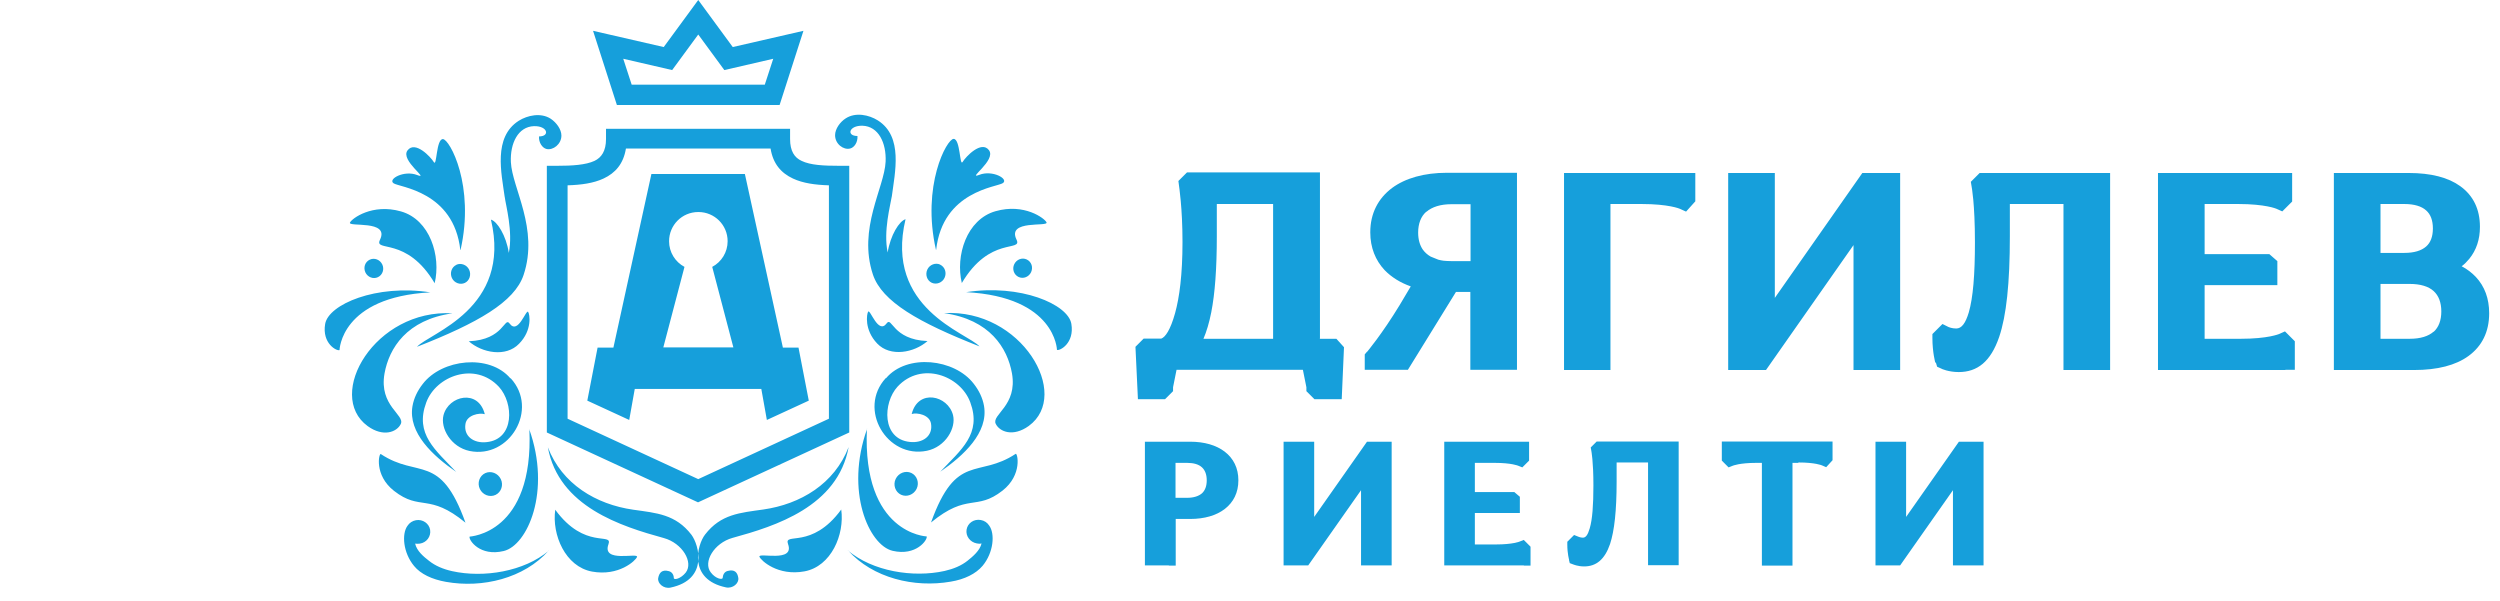 <?xml version="1.0" encoding="UTF-8"?> <svg xmlns="http://www.w3.org/2000/svg" width="154" height="37" viewBox="0 0 154 37" fill="none"><path fill-rule="evenodd" clip-rule="evenodd" d="M37.975 7.935H48.669V8.568C48.669 9.302 48.935 9.707 49.378 9.91C49.922 10.175 50.757 10.213 51.681 10.213H52.314V26.641L42.999 30.944L33.685 26.641V10.213H34.317C35.241 10.213 36.077 10.163 36.621 9.91C37.051 9.707 37.33 9.302 37.33 8.568V7.935H37.962H37.975ZM29.888 29.146C30.242 28.982 30.672 29.146 30.85 29.514C31.027 29.881 30.875 30.323 30.521 30.488C30.166 30.653 29.736 30.488 29.559 30.121C29.382 29.754 29.533 29.311 29.888 29.146ZM26.509 18.009C23.168 17.49 20.231 18.756 20.029 19.958C19.826 21.161 20.75 21.642 20.915 21.566C20.915 21.566 20.991 18.3 26.509 18.009ZM28.103 16.313C28.394 16.174 28.761 16.313 28.901 16.617C29.04 16.921 28.926 17.288 28.635 17.427C28.344 17.566 27.977 17.427 27.837 17.123C27.698 16.82 27.812 16.453 28.116 16.313H28.103ZM22.775 15.997C23.066 15.858 23.408 15.997 23.547 16.288C23.686 16.579 23.573 16.934 23.281 17.073C22.99 17.212 22.649 17.073 22.509 16.782C22.37 16.478 22.484 16.136 22.775 15.997ZM28.356 15.402C27.951 11.77 24.598 11.542 24.243 11.289C23.876 11.036 24.889 10.466 25.699 10.783C26.509 11.099 24.636 9.884 25.104 9.264C25.572 8.644 26.534 9.669 26.724 9.986C26.914 10.302 26.863 8.568 27.281 8.568C27.698 8.568 29.268 11.441 28.369 15.402H28.356ZM26.774 17.453C27.179 15.769 26.483 13.529 24.699 13.023C22.927 12.517 21.674 13.466 21.56 13.706C21.408 14.01 24.015 13.517 23.408 14.769C23.016 15.567 25.053 14.516 26.787 17.465L26.774 17.453ZM33.748 27.552C34.419 31.222 38.279 32.424 40.898 33.146C42.037 33.462 42.733 34.639 42.24 35.272C41.936 35.652 41.506 35.753 41.506 35.601C41.506 35.424 41.405 35.234 41.202 35.183C40.785 35.069 40.607 35.272 40.544 35.614C40.493 35.943 40.886 36.284 41.303 36.196C43.657 35.702 43.063 33.576 42.594 32.943C41.62 31.678 40.443 31.602 39.013 31.399C36.709 31.07 34.621 29.817 33.748 27.552ZM34.203 31.399C36.026 33.892 37.76 32.766 37.481 33.525C37.051 34.702 39.342 34.019 39.24 34.31C39.152 34.538 38.114 35.512 36.469 35.209C34.824 34.905 33.988 32.943 34.203 31.399ZM32.609 26.425C32.9 32.905 28.926 33.044 28.926 33.057C28.863 33.272 29.571 34.297 31.027 33.943C32.482 33.601 33.976 30.273 32.596 26.425H32.609ZM31.09 12.124C31.153 12.631 31.609 14.263 31.343 15.579C31.179 14.504 30.622 13.63 30.242 13.529C31.546 19.035 26.445 20.515 25.686 21.363C29.432 19.895 31.698 18.604 32.254 16.934C33.204 14.086 31.546 11.58 31.47 9.986C31.419 8.821 31.913 7.809 32.887 7.771C33.735 7.745 33.9 8.404 33.204 8.404C33.178 8.783 33.406 9.112 33.659 9.176C34.064 9.277 34.583 8.884 34.583 8.353C34.583 7.961 34.267 7.543 33.925 7.315C33.318 6.923 32.495 7.1 31.951 7.442C30.369 8.454 30.888 10.669 31.09 12.137V12.124ZM27.875 19.3C25.053 19.693 23.965 21.452 23.686 23.008C23.332 25.008 24.965 25.552 24.686 26.122C24.446 26.615 23.61 26.944 22.649 26.248C20.016 24.325 23.104 19.022 27.875 19.3ZM28.888 21.021C31.052 20.933 31.065 19.477 31.394 19.933C31.913 20.642 32.406 19.035 32.533 19.212C32.634 19.351 32.799 20.338 31.976 21.173C31.166 22.021 29.698 21.743 28.875 21.021H28.888ZM31.445 23.312C30.154 21.781 27.217 22.11 26.04 23.654C25.724 24.059 25.496 24.515 25.408 25.021C25.129 26.666 26.673 28.083 28.103 29.071C26.825 27.716 25.534 26.742 26.256 24.793C26.863 23.148 29.268 22.249 30.736 23.831C31.647 24.831 31.71 27.058 29.976 27.235C29.179 27.324 28.546 26.869 28.673 26.109C28.761 25.565 29.521 25.413 29.863 25.514C29.47 23.945 27.635 24.363 27.319 25.578C27.116 26.375 27.774 27.539 28.926 27.78C31.381 28.286 33.216 25.21 31.457 23.299L31.445 23.312ZM28.673 32.197C26.407 30.336 25.901 31.513 24.269 30.235C23.028 29.26 23.345 27.894 23.459 27.97C25.762 29.501 27.116 27.856 28.673 32.197ZM33.798 33.918C32.28 35.626 29.723 36.246 27.471 35.842C26.61 35.69 25.914 35.361 25.509 34.867C24.825 34.044 24.737 32.88 25.104 32.386C25.218 32.209 25.408 32.083 25.623 32.045C26.04 31.969 26.433 32.247 26.496 32.639C26.559 33.044 26.281 33.424 25.863 33.487C25.762 33.5 25.661 33.5 25.572 33.487C25.673 33.943 26.104 34.297 26.433 34.551C26.812 34.854 27.293 35.057 27.85 35.183C29.787 35.614 32.292 35.209 33.811 33.918H33.798ZM56.136 29.134C55.782 28.969 55.351 29.134 55.174 29.501C54.997 29.868 55.149 30.311 55.503 30.475C55.858 30.64 56.288 30.475 56.465 30.108C56.642 29.741 56.49 29.298 56.136 29.134ZM59.515 17.997C62.856 17.478 65.793 18.743 65.995 19.946C66.198 21.148 65.274 21.629 65.109 21.553C65.109 21.553 65.033 18.288 59.515 17.997ZM57.921 16.301C57.63 16.162 57.263 16.301 57.123 16.605C56.984 16.908 57.098 17.275 57.389 17.415C57.68 17.554 58.047 17.415 58.186 17.111C58.326 16.807 58.212 16.44 57.908 16.301H57.921ZM63.249 15.984C62.958 15.845 62.616 15.984 62.477 16.276C62.337 16.567 62.451 16.921 62.742 17.06C63.034 17.199 63.375 17.06 63.514 16.769C63.654 16.465 63.54 16.124 63.249 15.984ZM57.667 15.39C58.072 11.757 61.426 11.53 61.781 11.276C62.148 11.023 61.135 10.454 60.325 10.77C59.515 11.087 61.388 9.872 60.92 9.251C60.452 8.631 59.49 9.656 59.3 9.973C59.11 10.289 59.161 8.555 58.743 8.555C58.326 8.555 56.756 11.428 57.655 15.39H57.667ZM59.249 17.44C58.844 15.757 59.541 13.517 61.325 13.01C63.097 12.504 64.35 13.453 64.464 13.694C64.615 13.997 62.008 13.504 62.616 14.757C63.008 15.554 60.971 14.504 59.237 17.453L59.249 17.44ZM52.276 27.539C51.403 29.805 49.315 31.058 47.011 31.387C45.594 31.589 44.404 31.665 43.43 32.931C42.949 33.551 42.367 35.69 44.721 36.183C45.138 36.272 45.531 35.93 45.48 35.601C45.429 35.259 45.252 35.057 44.822 35.171C44.619 35.221 44.531 35.411 44.518 35.588C44.518 35.74 44.075 35.652 43.784 35.259C43.29 34.627 43.986 33.45 45.126 33.133C47.758 32.412 51.605 31.209 52.276 27.539ZM51.82 31.387C52.036 32.931 51.2 34.892 49.555 35.196C47.91 35.5 46.872 34.525 46.783 34.297C46.669 34.006 48.973 34.69 48.543 33.513C48.264 32.753 49.998 33.88 51.82 31.387ZM53.415 26.413C52.036 30.26 53.529 33.589 54.984 33.93C56.44 34.272 57.149 33.247 57.085 33.044C57.085 33.044 53.111 32.893 53.402 26.413H53.415ZM54.934 12.112C55.124 10.631 55.655 8.416 54.073 7.416C53.529 7.075 52.706 6.897 52.099 7.29C51.757 7.505 51.441 7.935 51.441 8.328C51.441 8.872 51.96 9.251 52.365 9.15C52.63 9.087 52.846 8.758 52.82 8.378C52.124 8.378 52.289 7.72 53.137 7.745C54.111 7.783 54.605 8.796 54.554 9.96C54.478 11.568 52.833 14.073 53.77 16.908C54.326 18.579 56.592 19.87 60.338 21.338C59.578 20.503 54.465 19.009 55.782 13.504C55.402 13.605 54.845 14.491 54.681 15.554C54.402 14.238 54.858 12.605 54.934 12.099V12.112ZM58.148 19.288C60.971 19.68 62.059 21.439 62.337 22.996C62.692 24.995 61.059 25.54 61.338 26.109C61.578 26.603 62.413 26.932 63.375 26.236C66.008 24.312 62.92 19.009 58.148 19.288ZM57.136 21.009C56.313 21.73 54.845 22.009 54.035 21.161C53.225 20.313 53.39 19.338 53.478 19.199C53.605 19.022 54.099 20.629 54.617 19.92C54.946 19.465 54.972 20.92 57.123 21.009H57.136ZM54.579 23.299C55.87 21.768 58.806 22.097 59.983 23.641C60.3 24.046 60.528 24.502 60.616 25.008C60.895 26.653 59.351 28.071 57.921 29.058C59.199 27.704 60.49 26.729 59.768 24.78C59.161 23.135 56.756 22.236 55.288 23.818C54.377 24.818 54.314 27.046 56.047 27.223C56.845 27.311 57.478 26.856 57.351 26.096C57.263 25.552 56.503 25.4 56.161 25.502C56.554 23.932 58.389 24.35 58.705 25.565C58.908 26.362 58.25 27.527 57.098 27.767C54.643 28.273 52.808 25.198 54.567 23.287L54.579 23.299ZM57.351 32.184C59.617 30.323 60.123 31.5 61.755 30.222C62.996 29.248 62.679 27.881 62.565 27.957C60.262 29.488 58.908 27.843 57.351 32.184ZM52.225 33.905C53.744 35.196 56.25 35.601 58.186 35.171C58.743 35.044 59.224 34.842 59.604 34.538C59.92 34.285 60.363 33.918 60.464 33.475C60.376 33.5 60.275 33.5 60.173 33.475C59.756 33.399 59.477 33.019 59.541 32.627C59.604 32.222 59.996 31.956 60.414 32.032C60.642 32.07 60.819 32.197 60.933 32.374C61.3 32.867 61.211 34.032 60.528 34.854C60.11 35.348 59.414 35.69 58.566 35.829C56.326 36.221 53.77 35.614 52.238 33.905H52.225ZM49.201 21.414H48.226L45.885 10.72H40.126L37.785 21.414H36.811L36.178 24.679L38.76 25.869L39.101 23.958H46.897L47.239 25.869L49.821 24.679L49.188 21.414H49.201ZM43.012 13.061C42.012 13.061 41.215 13.871 41.215 14.858C41.215 15.541 41.594 16.136 42.164 16.44L40.86 21.401H45.176L43.873 16.44C44.442 16.136 44.822 15.541 44.822 14.858C44.822 13.858 44.012 13.061 43.025 13.061H43.012ZM43.012 6.467H38L36.532 1.898L40.886 2.898L43.012 0L45.138 2.898L49.492 1.898L48.024 6.467H43.012ZM38.911 5.214H47.112L47.631 3.62L44.619 4.316L43.012 2.126L41.405 4.316L38.392 3.62L38.911 5.214ZM47.467 9.15H38.557C38.405 10.087 37.912 10.656 37.178 10.998C36.557 11.289 35.798 11.39 34.963 11.416V25.793L43.012 29.514L51.061 25.793V11.416C50.226 11.39 49.466 11.289 48.846 10.998C48.112 10.656 47.619 10.087 47.467 9.15Z" fill="#169FDB"></path><path fill-rule="evenodd" clip-rule="evenodd" d="M81.296 20.869H82.321L82.79 21.388L82.65 24.59H80.967L80.474 24.096V23.856L80.258 22.78H72.475L72.26 23.856V24.096L71.766 24.59H70.096L69.944 21.363L70.45 20.856H71.538C71.779 20.768 72.095 20.337 72.386 19.287C72.652 18.325 72.842 16.92 72.842 14.908C72.842 12.794 72.627 11.453 72.627 11.44L72.589 11.149L73.121 10.618H81.309V20.844L81.296 20.869ZM74.956 12.567V14.554C74.956 16.541 74.842 18.072 74.614 19.236C74.487 19.882 74.323 20.426 74.133 20.869H78.423V12.567H74.956ZM84.207 21.679C84.207 21.679 85.118 20.603 86.219 18.793L86.903 17.642C86.257 17.414 85.713 17.072 85.295 16.642C84.726 16.034 84.409 15.25 84.409 14.313C84.409 13.149 84.89 12.225 85.751 11.579C86.574 10.972 87.738 10.643 89.13 10.643H93.446V22.78H90.573V17.983H89.687L86.726 22.78H84.068V21.831L84.207 21.666V21.679ZM87.852 13.048C87.535 13.326 87.358 13.769 87.358 14.326C87.358 14.756 87.46 15.098 87.637 15.364C87.763 15.541 87.928 15.693 88.13 15.807L88.599 15.996C88.7 16.022 88.814 16.047 88.915 16.06C89.054 16.072 89.219 16.085 89.409 16.085H90.586V12.579H89.409C88.738 12.579 88.219 12.744 87.865 13.048H87.852ZM98.635 22.793H96.344V10.656H104.431V12.402L103.862 13.035L103.469 12.858C103.469 12.858 102.799 12.567 101.115 12.567H99.204V22.793H98.622H98.635ZM114.176 15.098L108.785 22.793H106.456V10.656H109.329V18.35L114.72 10.656H117.049V22.793H114.176V15.098ZM119.213 22.337C119.213 22.337 119.036 21.704 119.036 20.818V20.578L119.656 19.958L120.036 20.148C120.036 20.148 120.238 20.236 120.504 20.236C120.833 20.236 121.074 19.92 121.276 19.249C121.542 18.338 121.656 16.92 121.656 14.921C121.656 12.516 121.453 11.504 121.453 11.504L121.403 11.2L121.947 10.656H129.983V22.793H127.11V12.567H123.807V14.554C123.807 17.452 123.592 19.451 123.149 20.755C122.63 22.274 121.808 22.919 120.656 22.919C120.036 22.919 119.58 22.717 119.58 22.704L119.327 22.59L119.251 22.337H119.213ZM140.779 22.793H132.932V10.656H141.196V12.415L140.589 13.022L140.222 12.858C140.222 12.858 139.551 12.567 137.868 12.567H135.805V15.655H139.792L140.285 16.085V17.566H135.805V20.869H138.033C139.716 20.869 140.374 20.578 140.387 20.578L140.754 20.413L141.361 21.021V22.78H140.779V22.793ZM148.701 22.793H143.766V10.656H148.372C149.752 10.656 150.815 10.934 151.549 11.466C152.359 12.048 152.764 12.896 152.764 13.972C152.764 14.743 152.549 15.402 152.106 15.946C151.967 16.11 151.815 16.275 151.638 16.401C151.979 16.579 152.27 16.806 152.511 17.059C153.055 17.642 153.333 18.388 153.333 19.3C153.333 20.439 152.891 21.325 152.055 21.932C151.271 22.502 150.144 22.793 148.714 22.793H148.701ZM149.916 20.439C150.22 20.16 150.385 19.743 150.385 19.186C150.385 18.629 150.22 18.211 149.916 17.933C149.6 17.642 149.094 17.49 148.436 17.49H146.639V20.869H148.436C149.094 20.869 149.587 20.717 149.916 20.426V20.439ZM149.448 15.187C149.727 14.946 149.866 14.566 149.866 14.073C149.866 13.579 149.727 13.2 149.448 12.959C149.17 12.706 148.714 12.567 148.107 12.567H146.639V15.579H148.107C148.714 15.579 149.157 15.44 149.448 15.187ZM74.044 28.791C73.842 28.602 73.525 28.513 73.133 28.513H72.412V30.665H73.133C73.525 30.665 73.842 30.563 74.044 30.386C74.234 30.209 74.335 29.943 74.335 29.589C74.335 29.235 74.234 28.969 74.044 28.791ZM71.994 34.828H70.526V27.209H73.31C74.196 27.209 74.918 27.425 75.436 27.817C75.981 28.235 76.284 28.829 76.284 29.589C76.284 30.348 75.981 30.943 75.436 31.361C74.918 31.753 74.196 31.968 73.31 31.968H72.424V34.841H72.007L71.994 34.828ZM83.84 30.196L80.587 34.828H79.069V27.209H80.954V31.842L84.207 27.209H85.726V34.828H83.84V30.196ZM93.876 34.828H88.966V27.209H94.192V28.374L93.775 28.791L93.522 28.69C93.522 28.69 93.117 28.513 92.079 28.513H90.851V30.31H93.281L93.623 30.601V31.601H90.851V33.538H92.168C93.193 33.538 93.61 33.36 93.61 33.36L93.864 33.259L94.281 33.677V34.841H93.864L93.876 34.828ZM96.66 34.499C96.66 34.499 96.546 34.107 96.546 33.55V33.373L96.964 32.955L97.217 33.057C97.217 33.057 97.356 33.12 97.508 33.12C97.686 33.12 97.812 32.943 97.926 32.55C98.091 31.994 98.154 31.12 98.154 29.893C98.154 28.412 98.027 27.779 98.027 27.779L97.989 27.564L98.356 27.197H103.406V34.816H101.52V28.488H99.584V29.665C99.584 31.462 99.445 32.702 99.179 33.512C98.85 34.474 98.318 34.892 97.584 34.892C97.192 34.892 96.901 34.765 96.901 34.765L96.698 34.689L96.648 34.487L96.66 34.499ZM110.772 28.513H110.417V34.841H108.532V28.513H108.177C107.152 28.513 106.735 28.69 106.735 28.69L106.481 28.791L106.064 28.374V27.197H112.885V28.349L112.493 28.779L112.227 28.665C112.227 28.665 111.822 28.488 110.784 28.488L110.772 28.513ZM120.302 30.196L117.049 34.828H115.53V27.209H117.416V31.842L120.669 27.209H122.187V34.828H120.302V30.196Z" fill="#169FDB"></path></svg> 